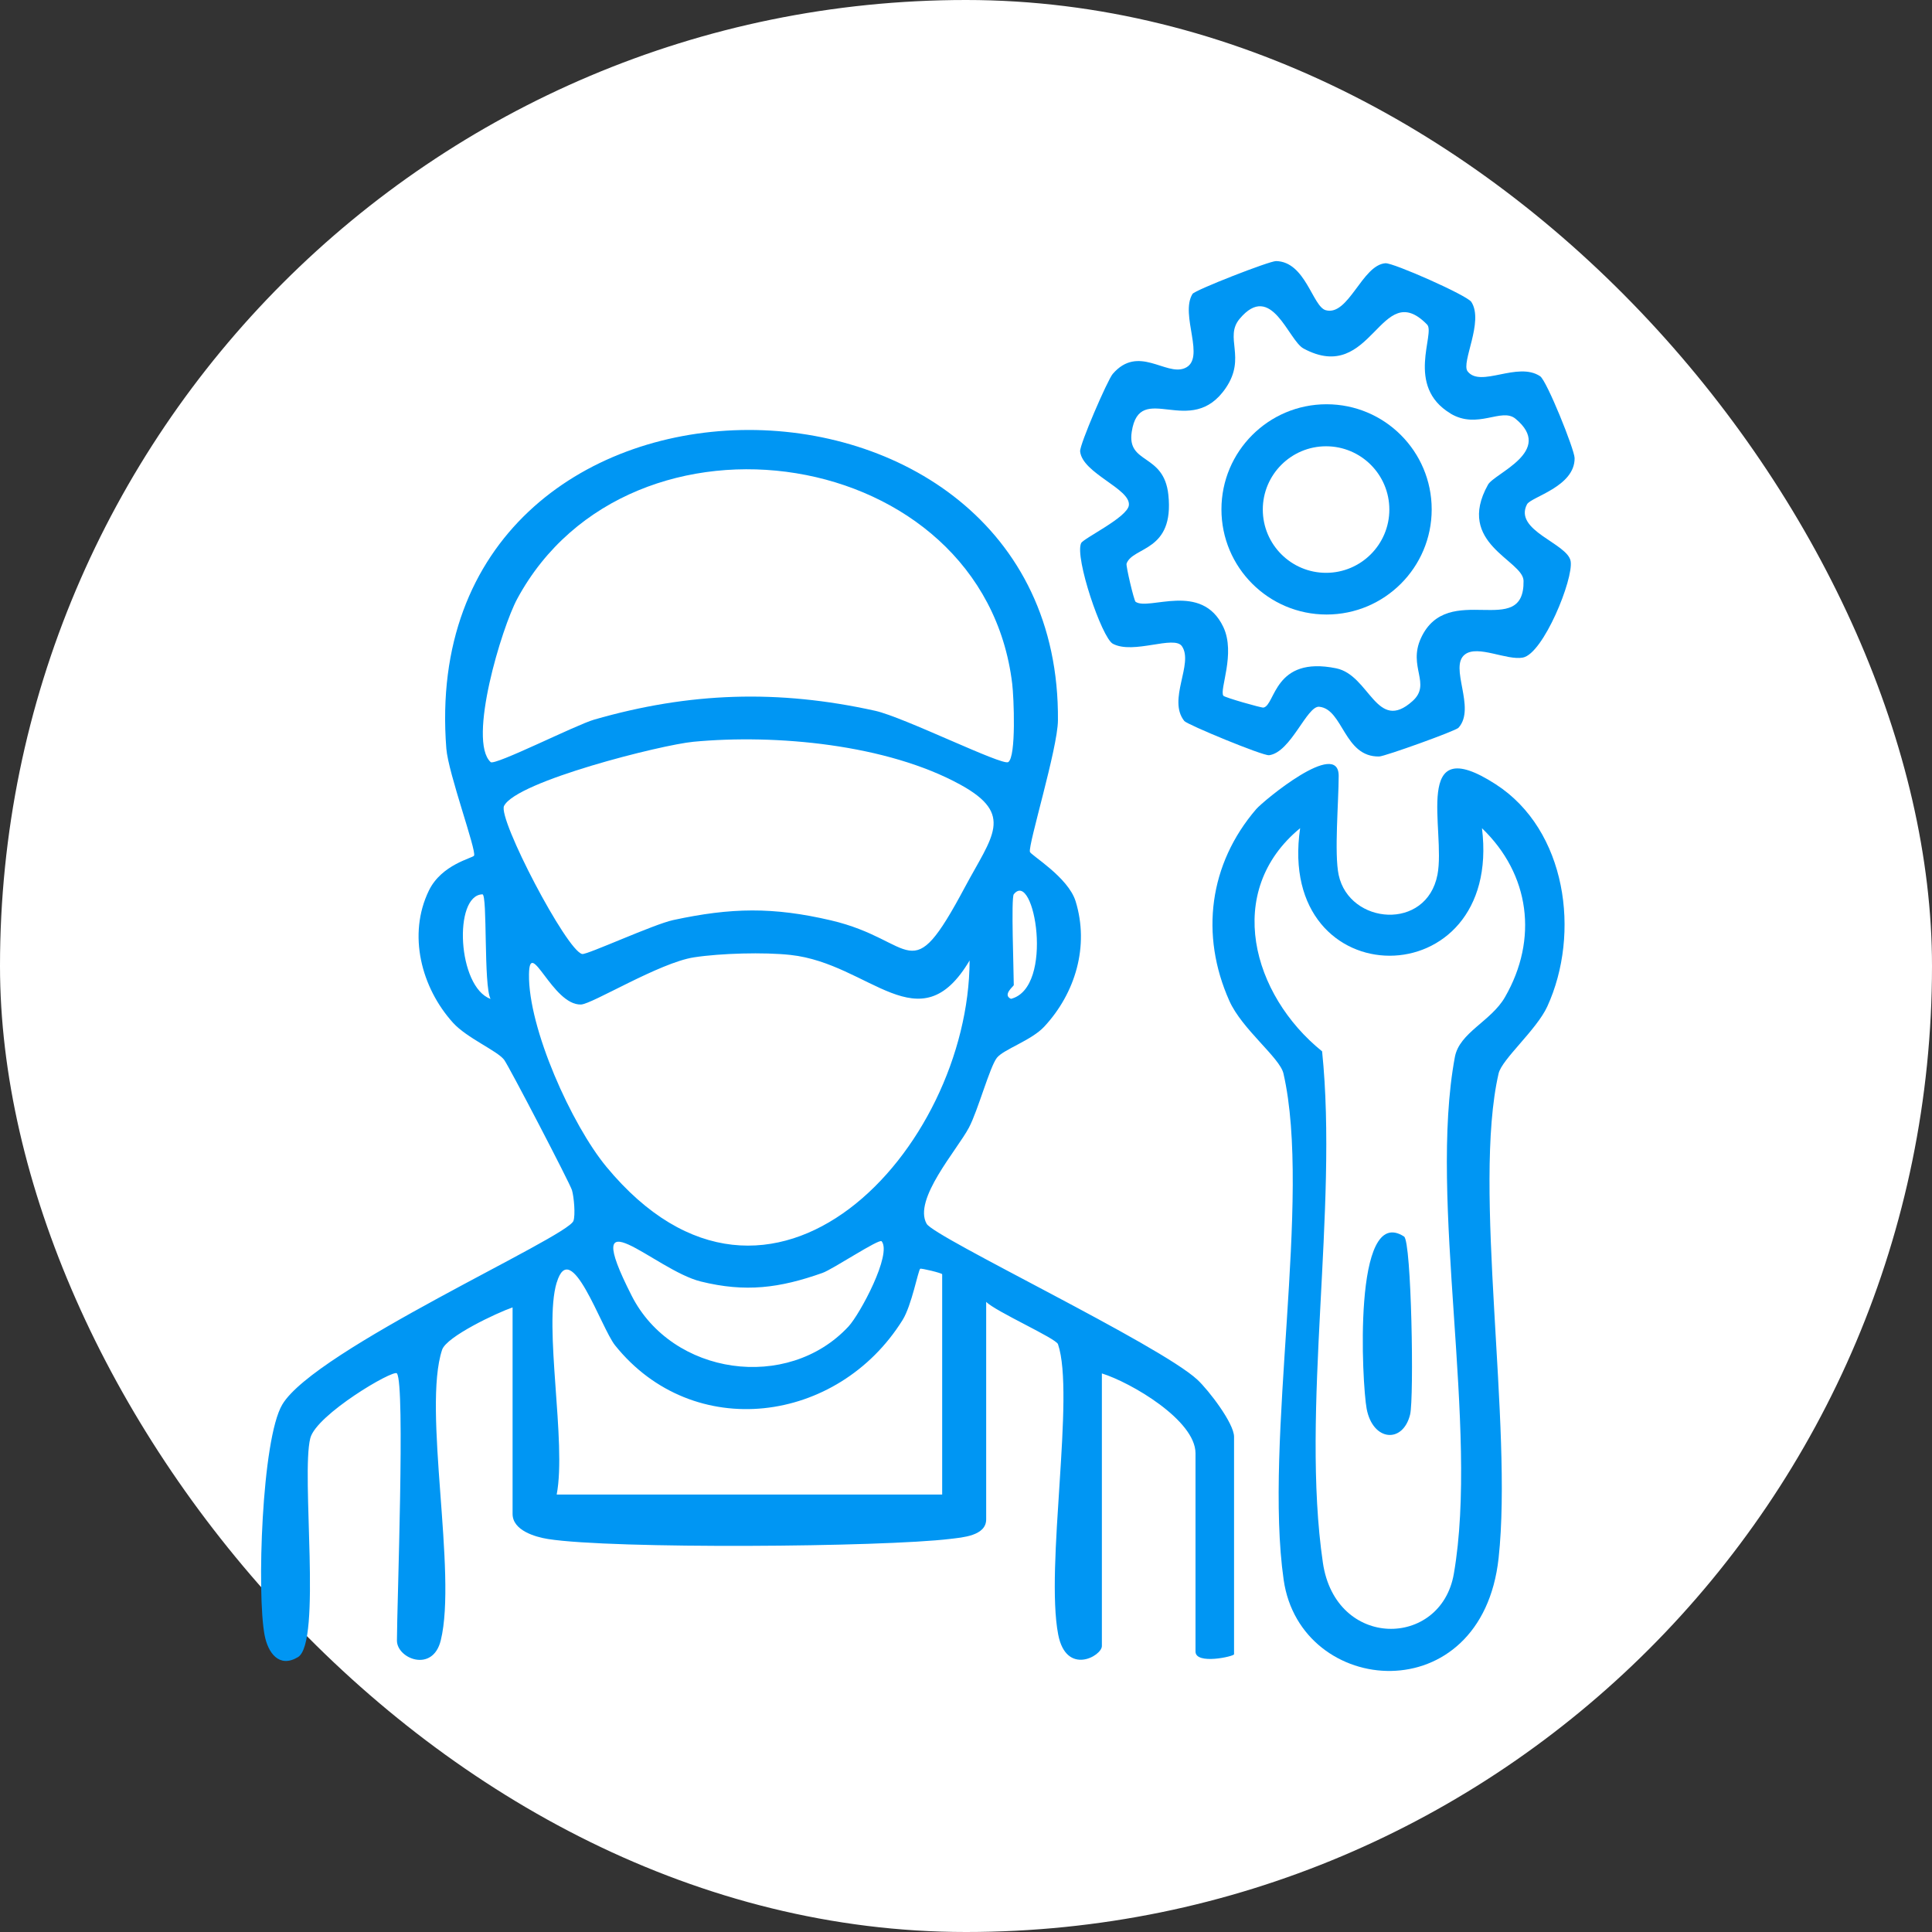<svg xmlns="http://www.w3.org/2000/svg" width="148" height="148" viewBox="0 0 148 148" fill="none"><rect x="0" y="0" width="148" height="148" fill="#333333" stroke="none"/><rect width="148" height="148" rx="74" fill="white"></rect><g clip-path="url(#clip0_9_227)"><path d="M30.412 105.207C30.146 104.874 24.231 108.367 23.771 110.168C23.05 112.982 24.666 125.849 22.822 126.945C21.375 127.81 20.527 126.608 20.27 125.262C19.671 122.149 20.042 110.257 21.624 107.595C24.117 103.393 43.485 94.774 43.928 93.526C44.088 93.079 43.97 91.691 43.814 91.168C43.658 90.644 38.962 81.629 38.617 81.182C38.077 80.482 35.769 79.524 34.702 78.347C32.28 75.668 31.209 71.597 32.858 68.214C33.837 66.21 36.208 65.738 36.313 65.548C36.524 65.181 34.339 59.241 34.191 57.343C31.669 25.121 81.305 25.218 81.043 55.191C81.026 57.326 78.756 64.7 78.896 65.257C78.959 65.506 81.823 67.189 82.397 69.041C83.456 72.479 82.38 76.078 79.993 78.647C79.014 79.701 76.875 80.385 76.365 81.034C75.82 81.731 74.913 85.08 74.226 86.379C73.314 88.101 69.927 91.889 70.986 93.749C71.576 94.791 88.847 103.009 91.729 105.696C92.585 106.494 94.534 109.029 94.534 110.063V126.726C94.534 126.886 91.581 127.553 91.581 126.515V111.328C91.581 108.789 86.62 105.899 84.409 105.211V126.093C84.409 126.857 81.684 128.397 81.064 125.22C80.056 120.035 82.363 106.831 81.047 102.971C80.895 102.52 76.259 100.465 75.546 99.727V116.39C75.546 117.66 73.703 117.774 72.821 117.884C67.615 118.521 46.919 118.673 41.983 117.896C40.996 117.74 39.266 117.238 39.266 115.973V100.153C38.089 100.558 34.204 102.381 33.867 103.401C32.356 107.953 35.031 120.499 33.765 125.659C33.149 128.169 30.407 127.059 30.407 125.676C30.407 123.043 31.049 106.013 30.407 105.215L30.412 105.207ZM77.234 58.381C77.858 57.984 77.664 53.386 77.541 52.386C75.339 34.014 48.26 29.91 39.625 45.868C38.439 48.058 35.807 56.748 37.587 58.381C37.904 58.672 44.122 55.529 45.51 55.128C52.812 53.023 59.608 52.804 67.041 54.449C69.235 54.934 76.774 58.676 77.234 58.381ZM53.112 56.824C50.686 57.052 39.562 59.844 38.612 61.739C38.123 62.717 43.417 72.85 44.599 73.082C44.966 73.154 50.066 70.804 51.576 70.48C56.018 69.522 59.22 69.471 63.641 70.501C70.214 72.032 69.636 75.985 73.926 67.944C76.002 64.059 77.723 62.397 73.593 60.123C67.953 57.014 59.427 56.225 53.103 56.824H53.112ZM37.579 76.521C37.035 75.521 37.355 68.497 36.955 68.51C34.719 68.577 35.039 75.609 37.579 76.521ZM77.66 68.505C77.445 68.775 77.66 74.441 77.66 75.466C77.66 75.542 76.765 76.213 77.445 76.516C80.807 75.664 79.221 66.548 77.66 68.505ZM74.281 73.568C70.433 80.081 66.67 73.821 60.566 73.154C58.537 72.931 55.204 73.023 53.166 73.336C50.517 73.741 45.349 76.93 44.502 76.951C42.325 77.01 40.57 71.745 40.523 74.626C40.456 78.769 43.801 86.173 46.45 89.379C59.022 104.578 74.238 88.02 74.276 73.572L74.281 73.568ZM67.535 95.087C67.349 94.863 63.797 97.234 63.004 97.512C59.714 98.677 57.111 99.014 53.69 98.17C50.138 97.297 44.274 91.159 48.387 99.255C51.487 105.367 60.338 106.633 65 101.613C65.877 100.668 68.349 96.065 67.535 95.082V95.087ZM42.645 98.246C41.62 101.634 43.413 110.484 42.645 114.488H72.175V97.614C72.175 97.525 70.56 97.137 70.492 97.192C70.332 97.322 69.843 99.993 69.142 101.119C64.173 109.088 53.099 110.522 47.117 103.06C46.045 101.722 43.725 94.686 42.65 98.246H42.645Z" fill="#0096F3"></path><path d="M102.549 67.029C103.372 70.842 109.282 71.332 110.117 67.004C110.771 63.603 108.092 55.9 114.568 60.072C120.014 63.578 121.094 71.505 118.529 77.103C117.711 78.887 115.049 81.148 114.8 82.233C112.779 91.007 115.91 109.168 114.8 119.356C113.513 131.168 99.63 130.042 98.335 121.027C96.799 110.32 100.512 91.783 98.318 82.233C98.04 81.022 95.146 78.849 94.175 76.672C91.914 71.614 92.623 66.177 96.234 61.979C96.761 61.367 102.549 56.558 102.549 59.435C102.549 61.405 102.199 65.396 102.549 67.029ZM113.526 63.443C115.138 76.474 97.694 76.466 99.596 63.443C93.72 68.273 95.926 76.225 101.279 80.537C102.524 92.598 99.63 108.055 101.339 119.71C102.317 126.367 110.379 126.27 111.37 120.563C113.315 109.362 109.396 91.986 111.45 80.971C111.801 79.09 114.214 78.246 115.285 76.39C117.854 71.939 117.196 66.961 113.522 63.443H113.526Z" fill="#0096F3"></path><path d="M107.557 94.724C108.13 95.095 108.329 107.097 108.021 108.358C107.468 110.607 105.165 110.413 104.692 107.92C104.338 106.063 103.595 92.159 107.557 94.724Z" fill="#0096F3"></path><path d="M116.977 38.629C115.922 40.65 120.086 41.62 120.318 42.987C120.55 44.354 118.226 50.078 116.656 50.374C115.416 50.606 113.214 49.387 112.227 50.129C110.961 51.078 113.104 54.234 111.725 55.752C111.51 55.993 106.084 57.942 105.654 57.95C102.95 58.009 102.899 54.322 101.06 54.141C100.115 54.048 98.892 57.638 97.217 57.853C96.749 57.912 90.944 55.508 90.725 55.234C89.413 53.601 91.454 50.842 90.543 49.505C89.948 48.632 86.831 50.159 85.249 49.315C84.405 48.864 82.313 42.696 82.819 41.608C82.992 41.236 86.362 39.638 86.476 38.709C86.637 37.444 82.903 36.263 82.743 34.575C82.697 34.065 84.848 29.095 85.24 28.644C87.198 26.378 89.303 28.817 90.754 28.205C92.429 27.505 90.353 24.126 91.353 22.514C91.543 22.219 97.242 19.992 97.753 20C100.014 20.046 100.545 23.48 101.558 23.763C103.304 24.244 104.342 20.295 106.131 20.165C106.726 20.122 112.383 22.62 112.712 23.13C113.691 24.645 111.906 27.771 112.425 28.446C113.416 29.732 116.247 27.665 117.981 28.821C118.491 29.159 120.609 34.432 120.622 35.086C120.655 37.288 117.268 38.068 116.977 38.633V38.629ZM111.113 31.673C107.628 29.58 109.982 25.535 109.32 24.86C105.73 21.19 105.156 29.555 99.858 26.699C98.689 26.07 97.398 21.51 94.96 24.425C93.766 25.851 95.487 27.37 93.914 29.703C91.222 33.694 87.312 29.053 86.696 33.078C86.312 35.596 89.159 34.685 89.501 37.9C89.969 42.295 86.78 41.844 86.299 43.177C86.24 43.346 86.869 46.012 86.991 46.1C88.008 46.805 92.049 44.531 93.711 48.028C94.677 50.062 93.391 52.846 93.716 53.297C93.808 53.428 96.631 54.234 96.787 54.204C97.715 54.027 97.571 50.218 102.359 51.196C104.933 51.724 105.447 56.183 108.206 53.706C109.683 52.382 107.827 51.095 108.856 48.872C110.915 44.426 116.783 49.045 116.711 44.497C116.686 42.907 111.463 41.654 113.986 37.132C114.484 36.242 119.103 34.562 116.095 32.078C115.024 31.192 113.197 32.93 111.109 31.677L111.113 31.673Z" fill="#0096F3"></path><path d="M109.674 39.022C109.674 43.468 106.068 47.075 101.621 47.075C97.175 47.075 93.568 43.468 93.568 39.022C93.568 34.575 97.175 30.968 101.621 30.968C106.068 30.968 109.674 34.575 109.674 39.022ZM106.43 39.034C106.43 36.355 104.258 34.187 101.583 34.187C98.909 34.187 96.736 36.36 96.736 39.034C96.736 41.709 98.909 43.881 101.583 43.881C104.258 43.881 106.43 41.709 106.43 39.034Z" fill="#0096F3"></path></g><defs><clipPath id="clip0_9_227"><rect width="100.622" height="108" fill="white" transform="translate(20 20)"></rect></clipPath></defs></svg>